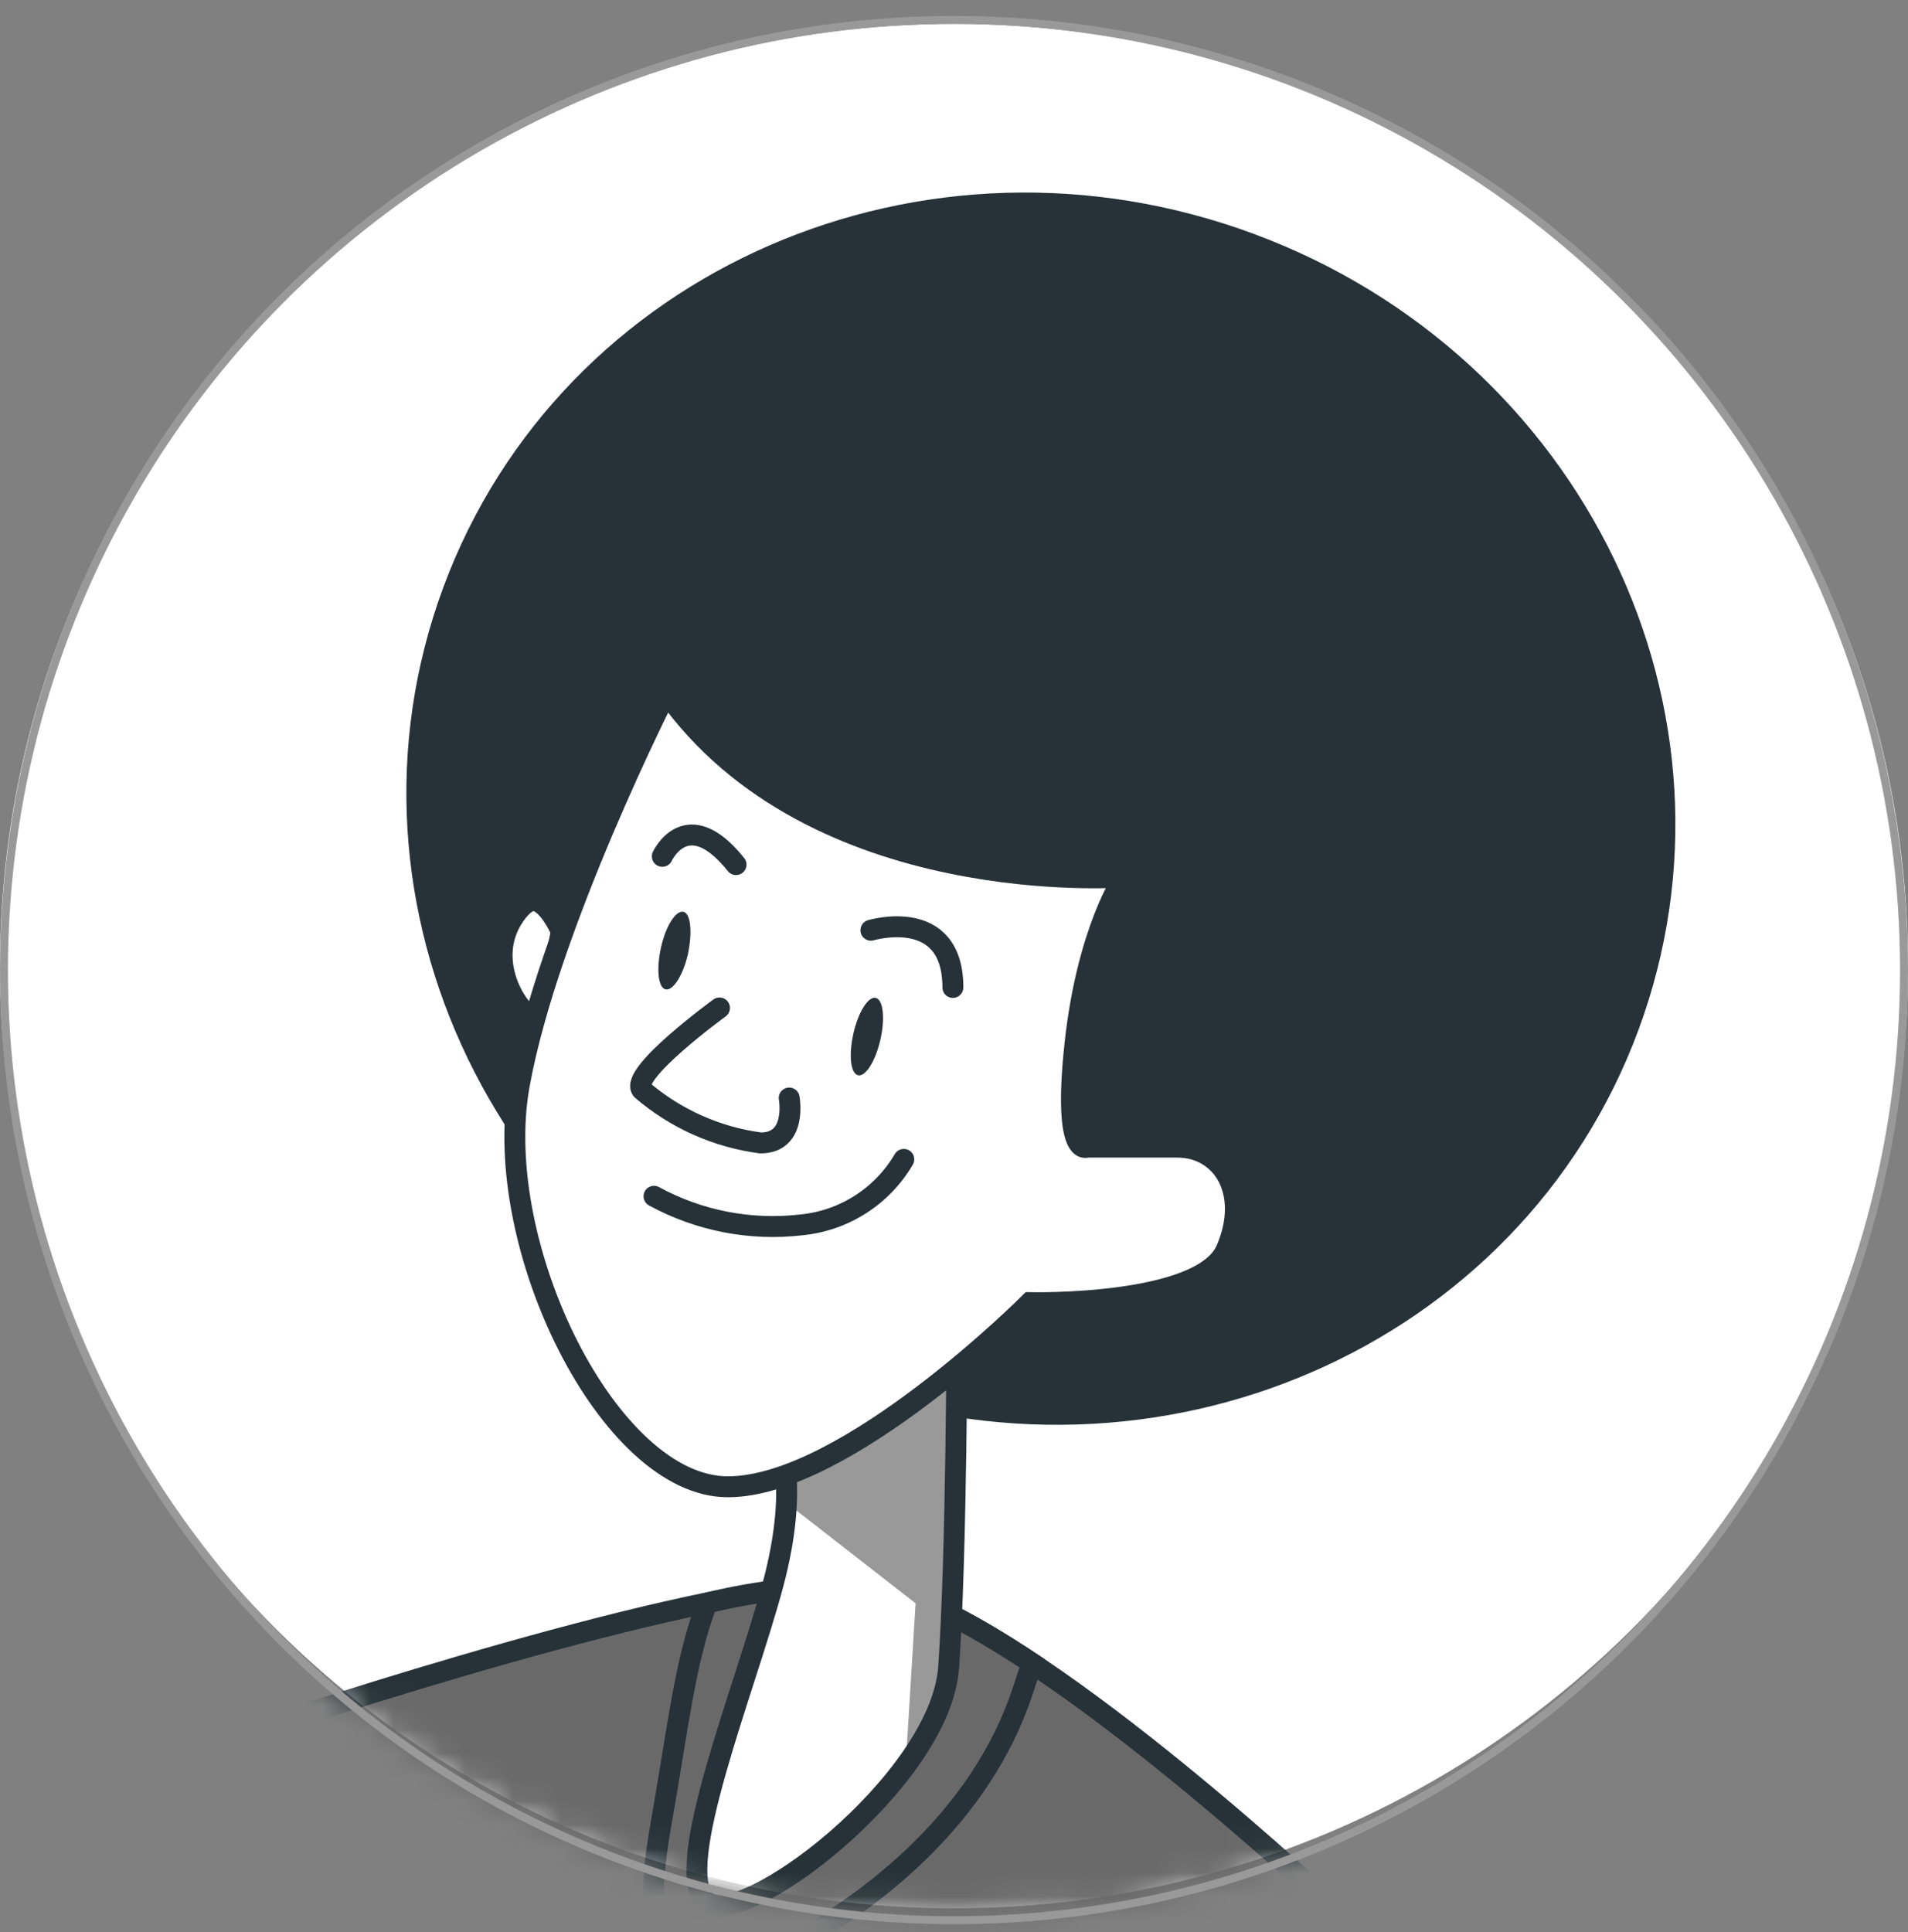<svg width="80" height="81" viewBox="0 0 80 81" fill="none" xmlns="http://www.w3.org/2000/svg">
<rect x="0" y="0" width="80" height="81" fill="#808080" stroke="none"/>
<ellipse cx="40" cy="39.5" rx="40" ry="39.5" transform="matrix(-1 0 0 1 80 1)" fill="white"/>
<mask id="mask0_9756_39831" style="mask-type:alpha" maskUnits="userSpaceOnUse" x="-1" y="-1" width="82" height="82">
<path d="M40 80C17.909 80 0 62.091 0 40C0 17.909 17.909 0 40 0C62.091 0 80 17.909 80 40C80 62.091 62.091 80 40 80Z" fill="white" stroke="#263238" stroke-width="0.944" stroke-miterlimit="10"/>
</mask>
<g mask="url(#mask0_9756_39831)">
<path d="M67.889 42.894C72.66 30.032 65.672 15.579 52.28 10.612C38.889 5.645 24.166 12.046 19.396 24.908C14.625 37.77 21.613 52.223 35.005 57.19C48.396 62.156 63.119 55.756 67.889 42.894Z" fill="#263238" stroke="#263238" stroke-width="1.715" stroke-miterlimit="10"/>
<path d="M37.641 85.363C44.167 85.374 50.567 83.573 56.129 80.16C51.999 76.351 41.248 66.867 36.18 66.453C30.876 66.022 15.395 70.98 10.438 72.627C13.758 76.617 17.917 79.827 22.619 82.028C27.321 84.23 32.45 85.368 37.641 85.363Z" fill="#6A6969" stroke="#263238" stroke-width="0.877" stroke-miterlimit="10"/>
<path d="M42.872 70.919C43.015 70.497 43.142 70.075 43.277 69.729C40.557 67.921 37.998 66.604 36.182 66.452C33.978 66.429 31.779 66.681 29.637 67.203C28.7 69.737 28.455 72.271 27.695 76.587C26.664 82.423 28.21 84.137 32.5 81.907C36.791 79.678 41.157 76.063 42.872 70.919Z" fill="#6A6969" stroke="#263238" stroke-width="0.877" stroke-miterlimit="10"/>
<path d="M32.572 60.103C32.572 60.103 33.602 61.995 32.403 66.455C31.204 70.914 28.18 78.279 29.582 79.681C30.984 81.083 39.438 74.698 39.776 69.892C40.114 65.086 40.123 55.475 40.123 55.475L32.572 60.103Z" fill="white"/>
<g style="mix-blend-mode:multiply" opacity="0.5">
<path d="M32.967 62.99L38.389 67.213L37.976 73.969C38.937 72.796 39.559 71.383 39.775 69.882C40.121 65.076 40.121 55.465 40.121 55.465L32.57 60.093C32.937 61.012 33.074 62.007 32.967 62.99Z" fill="#333333"/>
</g>
<path d="M32.572 60.103C32.572 60.103 33.602 61.995 32.403 66.455C31.204 70.914 28.18 78.279 29.582 79.681C30.984 81.083 39.438 74.698 39.776 69.892C40.114 65.086 40.123 55.475 40.123 55.475L32.572 60.103Z" stroke="#263238" stroke-width="0.877" stroke-miterlimit="10"/>
<path d="M23.967 38.996C23.967 38.996 22.768 35.905 21.223 38.152C19.677 40.398 21.56 43.126 22.422 43.126C23.283 43.126 23.967 38.996 23.967 38.996Z" fill="white" stroke="#263238" stroke-width="1.715" stroke-miterlimit="10"/>
<path d="M27.941 29.035C27.941 29.035 22.966 38.815 21.767 45.513C20.567 52.21 25.542 62.328 30.517 62.328C35.491 62.328 43.185 54.609 43.185 54.609C43.185 54.609 50.389 54.778 51.42 52.379C52.45 49.981 51.251 48.089 49.359 48.089H45.584C45.584 48.089 44.553 48.604 45.069 43.798C45.584 38.993 47.13 36.763 47.13 36.763C47.13 36.763 34.106 37.785 27.941 29.035Z" fill="white"/>
<path d="M27.941 29.035C27.941 29.035 22.966 38.815 21.767 45.513C20.567 52.21 25.542 62.328 30.517 62.328C35.491 62.328 43.185 54.609 43.185 54.609C43.185 54.609 50.389 54.778 51.42 52.379C52.45 49.981 51.251 48.089 49.359 48.089H45.584C45.584 48.089 44.553 48.604 45.069 43.798C45.584 38.993 47.13 36.763 47.13 36.763C47.13 36.763 34.106 37.785 27.941 29.035Z" stroke="#263238" stroke-width="0.877" stroke-miterlimit="10"/>
<path d="M28.847 39.981C28.645 40.877 28.222 41.544 27.91 41.476C27.597 41.409 27.513 40.632 27.715 39.719C27.918 38.807 28.34 38.157 28.653 38.224C28.965 38.292 29.033 39.078 28.847 39.981Z" fill="#263238"/>
<path d="M36.914 43.581C36.711 44.477 36.289 45.152 35.976 45.076C35.664 45 35.579 44.232 35.782 43.328C35.985 42.424 36.407 41.757 36.719 41.833C37.032 41.909 37.116 42.686 36.914 43.581Z" fill="#263238"/>
<path d="M30.168 42.255C30.168 42.255 26.392 45 26.908 45.684C28.317 46.896 30.048 47.671 31.891 47.914C33.436 47.914 33.09 46.031 33.09 46.031" stroke="#263238" stroke-width="0.877" stroke-linecap="round" stroke-linejoin="round"/>
<path d="M27.422 50.149C29.309 51.178 31.469 51.597 33.604 51.348C34.485 51.262 35.333 50.968 36.079 50.491C36.825 50.014 37.447 49.367 37.895 48.603" stroke="#263238" stroke-width="0.877" stroke-linecap="round" stroke-linejoin="round"/>
<path d="M27.77 35.899C27.77 35.899 28.8 33.67 30.861 36.245" stroke="#263238" stroke-width="0.877" stroke-linecap="round" stroke-linejoin="round"/>
<path d="M36.516 38.997C36.516 38.997 39.953 37.966 39.953 41.395" stroke="#263238" stroke-width="0.877" stroke-linecap="round" stroke-linejoin="round"/>
</g>
<circle cx="40" cy="40" r="39.833" transform="matrix(-1 0 0 1 80 0.667)" stroke="#999999" stroke-width="0.333"/>
</svg>
